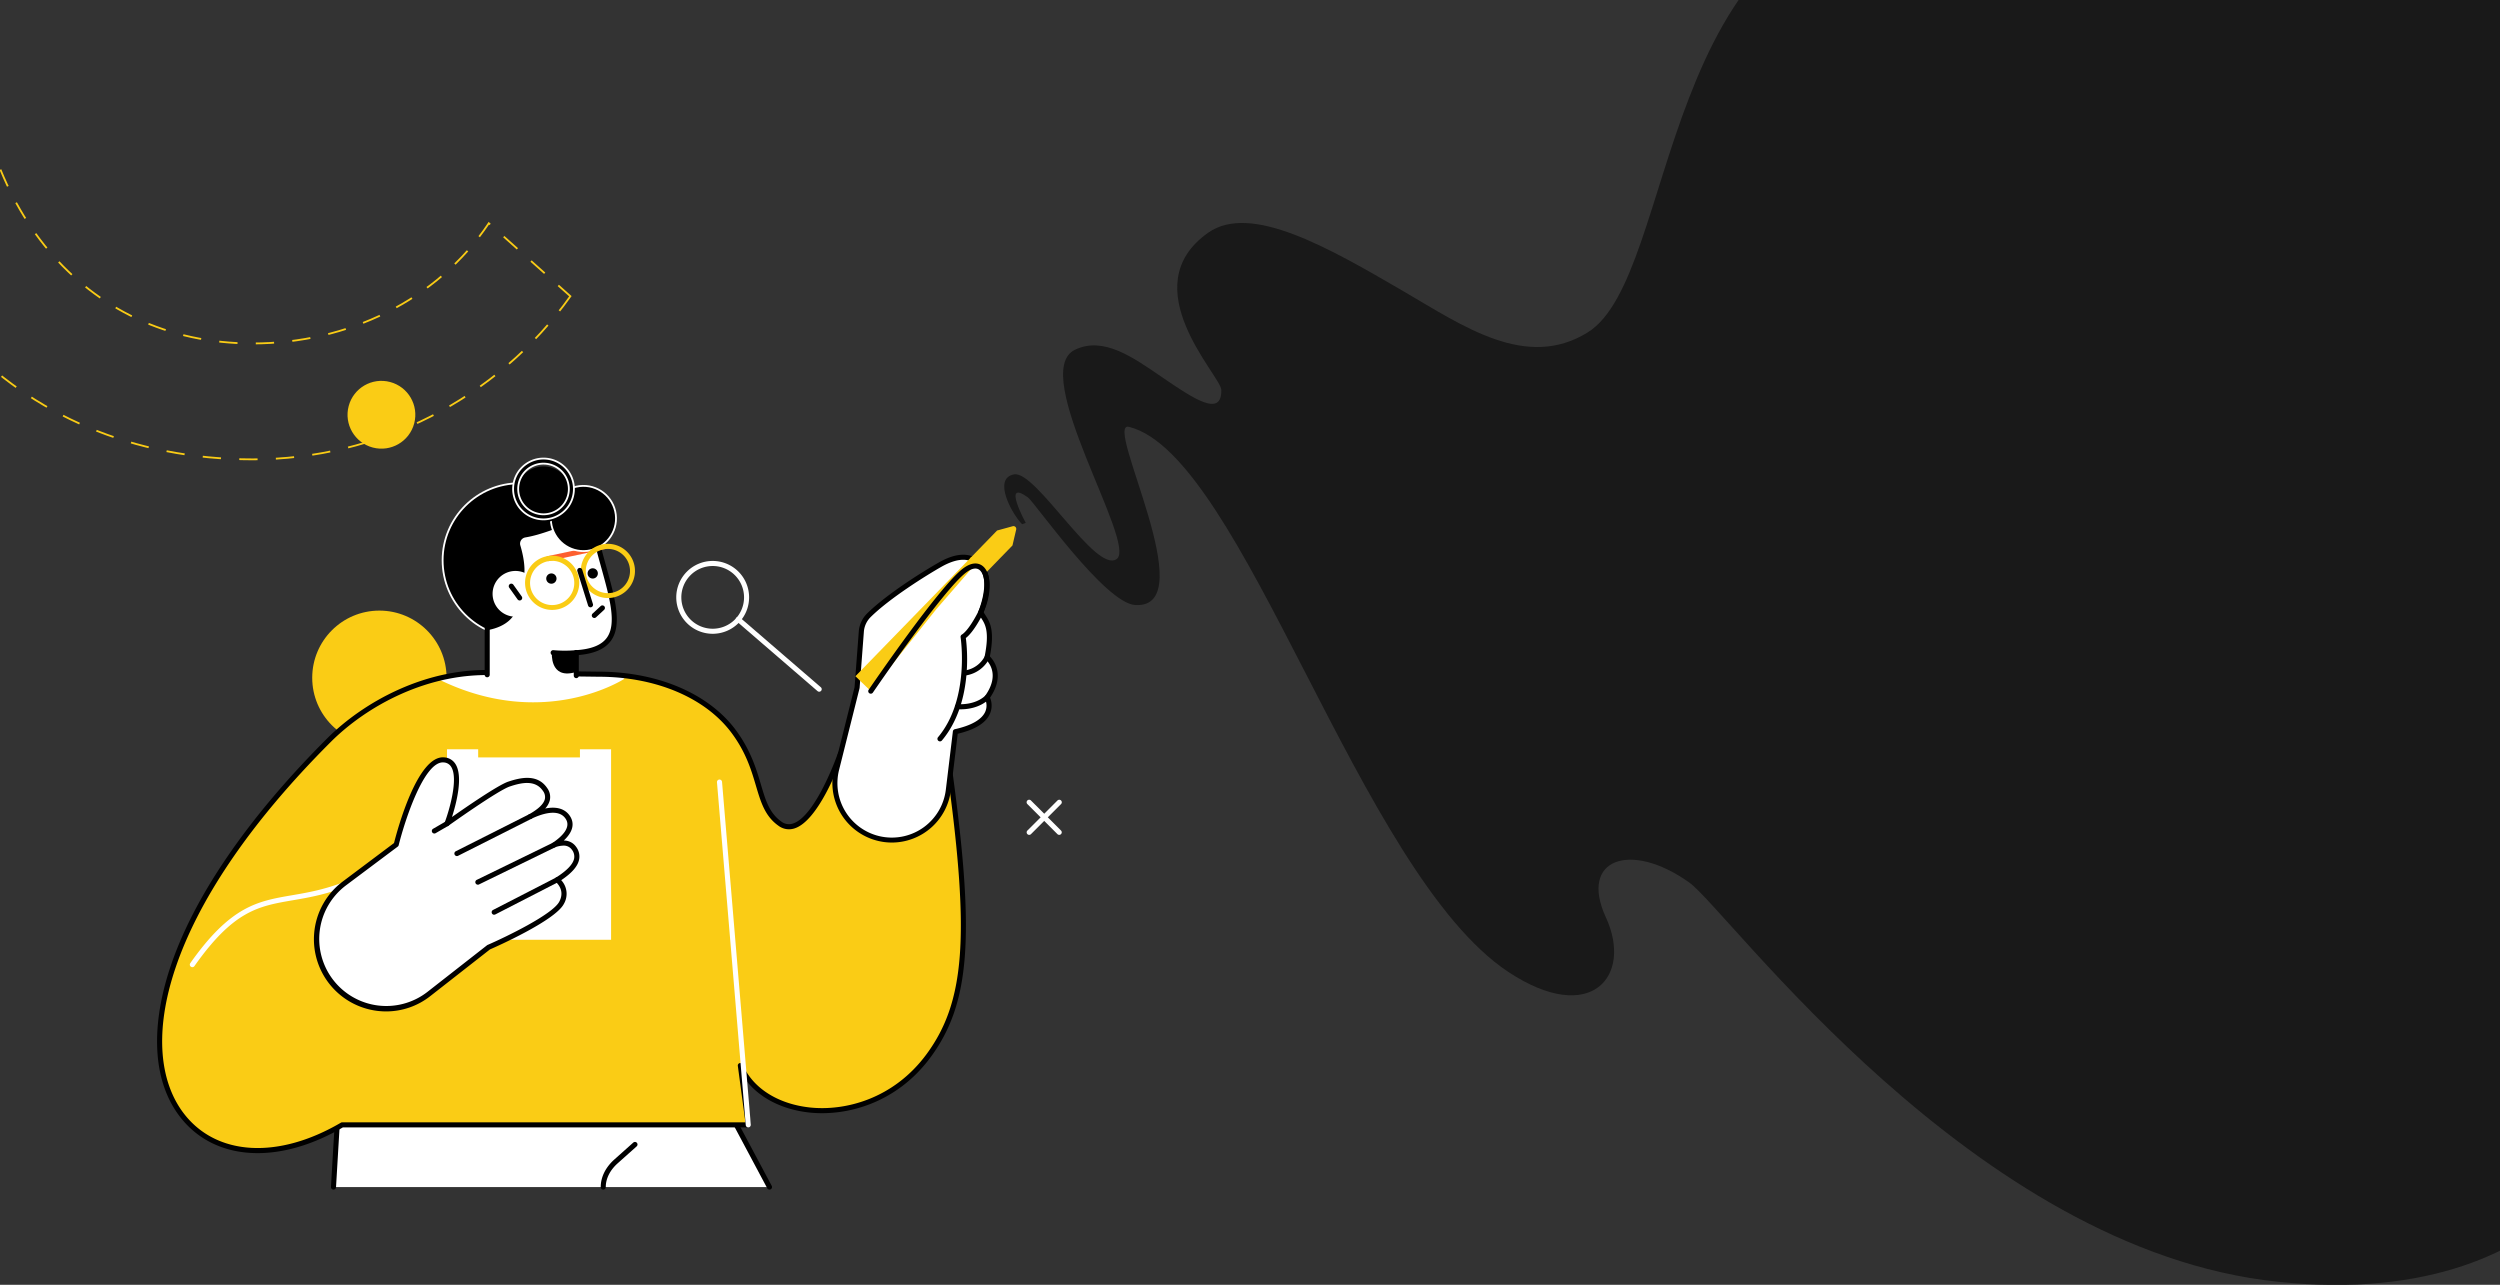 <svg id="Group_326" data-name="Group 326" xmlns="http://www.w3.org/2000/svg" xmlns:xlink="http://www.w3.org/1999/xlink" width="1366" height="702" viewBox="0 0 1366 702">
  <rect x="0" y="0" width="1366" height="702" fill="#333333" stroke="none"/>
  <defs>
    <clipPath id="clip-path">
      <rect id="Rectangle_310" data-name="Rectangle 310" width="1366" height="702" fill="none"/>
    </clipPath>
  </defs>
  <g id="Mask_Group_4" data-name="Mask Group 4" clip-path="url(#clip-path)">
    <g id="Layer_2" data-name="Layer 2" transform="translate(548.712 -56.07)">
      <g id="OBJECTS" transform="translate(0)">
        <path id="Path_4398" data-name="Path 4398" d="M9.78,342.515c-5.448-5.448-16.36-25.089-4.38-27.256s44.623,54.42,56.053,46.256S13.016,259.74,38.562,247.226c15.566-7.63,31.91,4.166,47.385,14.742,17.382,11.888,33.025,22.495,32.658,7.112-.183-7.63-49-56.465-7.1-85.9,23.227-16.3,65.774,8.226,106.475,31.941,32.75,19.076,67.209,43.371,100.783,22.6,49.827-30.781,37.359-231.9,182-237.719H892.576V653.837s-29.667,119.889-196.529,102.6S395.56,553.329,374.195,538.205c-31.941-22.724-60.265-12.972-45.432,19.168s-8.21,59.517-53.245,29.82C193.887,533.23,130.54,304.76,68.168,289.3c-14.406-3.571,40.914,99.2,3.571,97.38-16.7-.794-54.939-56.023-58.846-58.861-14.422-10.423-1.129,13.964-1.129,13.964Z" transform="translate(0)" fill="#191919"/>
      </g>
    </g>
    <path id="Path_1946" d="M459.685,386.578c-39.878,56.3-105.559,89.138-173.585,89.138-131.362,0-220.5-98.521-220.5-232.229C65.6,114.471,154.738,8.913,288.446,8.913c68.027-2.346,133.707,30.495,173.585,86.793l-44.569,37.532C389.313,88.668,342.4,62.865,290.791,62.865c-98.521,0-157.165,79.755-157.165,175.931S192.27,412.381,286.1,412.381c51.606,0,100.867-23.457,129.016-65.681Z" transform="translate(-148.031 -224.716)" fill="none" stroke="#facc15" stroke-miterlimit="10" stroke-width="1" stroke-dasharray="10"/>
  </g>
  <ellipse id="Ellipse_129" data-name="Ellipse 129" cx="247.5" cy="237" rx="247.5" ry="237" transform="translate(95 176)" fill="none"/>
  <g id="Layer_2-2" data-name="Layer 2" transform="translate(85.826 204)">
    <g id="_Layer_" data-name="&lt;Layer&gt;" transform="translate(0 0)">
      <circle id="Ellipse_124" data-name="Ellipse 124" cx="36.706" cy="36.706" r="36.706" transform="translate(84.77 129.633)" fill="#facc15"/>
      <path id="Path_4399" data-name="Path 4399" d="M410.008,319.365a1.387,1.387,0,0,0,.9-2.451l-44.152-38.083a1.387,1.387,0,1,0-1.809,2.1L409.1,319.012A1.382,1.382,0,0,0,410.008,319.365Z" transform="translate(-48.246 -145.409)" fill="#fff"/>
      <path id="Path_4400" data-name="Path 4400" d="M465.3,255.894a19.9,19.9,0,1,0-19.9-19.9A19.9,19.9,0,0,0,465.3,255.894Zm0-37.029A17.132,17.132,0,1,1,448.174,236,17.132,17.132,0,0,1,465.3,218.864Z" transform="translate(-161.716 -113.594)" fill="#fff"/>
      <ellipse id="Ellipse_125" data-name="Ellipse 125" cx="18.514" cy="18.514" rx="18.514" ry="18.514" transform="matrix(-0.967, -0.256, 0.256, -0.967, 135.75, 45.268)" fill="#facc15"/>
      <path id="Path_4401" data-name="Path 4401" d="M114.725,501.457a1.363,1.363,0,0,0,.98-.407,1.382,1.382,0,0,0,0-1.961l-16.4-16.4a1.387,1.387,0,1,0-1.961,1.961l16.4,16.4A1.377,1.377,0,0,0,114.725,501.457Z" transform="translate(378.203 -249.287)" fill="#fff"/>
      <path id="Path_4402" data-name="Path 4402" d="M98.229,501.462a1.362,1.362,0,0,0,.98-.407l16.4-16.392a1.387,1.387,0,1,0-1.961-1.961l-16.4,16.4a1.387,1.387,0,0,0,.98,2.368Z" transform="translate(378.301 -249.291)" fill="#fff"/>
      <ellipse id="Ellipse_126" data-name="Ellipse 126" cx="42.098" cy="42.098" rx="42.098" ry="42.098" transform="matrix(-1, -0.002, 0.002, -1, 240.132, 144.333)" stroke="#fff" stroke-width="1"/>
      <path id="Path_4403" data-name="Path 4403" d="M425.254,825.72H637.84L660.918,869H422.69Z" transform="translate(-326.298 -424.389)" fill="#fff"/>
      <path id="Path_4404" data-name="Path 4404" d="M659.473,868.943a1.353,1.353,0,0,0,.652-.162,1.392,1.392,0,0,0,.574-1.877l-23.078-43.279a1.4,1.4,0,0,0-1.226-.735H423.809a1.392,1.392,0,0,0-1.387,1.3l-2.559,43.284a1.387,1.387,0,0,0,2.77.162l2.485-41.975H635.562l22.686,42.549A1.387,1.387,0,0,0,659.473,868.943Z" transform="translate(-324.853 -422.946)"/>
      <path id="Path_4405" data-name="Path 4405" d="M571.17,889.754a1.387,1.387,0,0,0,1.387-1.387c0-4.637,2.318-9.25,6.524-13l10.294-9.186a1.387,1.387,0,1,0-1.843-2.069L577.239,873.3c-4.794,4.279-7.441,9.632-7.441,15.064A1.387,1.387,0,0,0,571.17,889.754Z" transform="translate(-327.388 -443.756)"/>
      <path id="Path_4406" data-name="Path 4406" d="M299.224,377.336c17.157-17.132,51.47-39.088,92.156-36.676l55.142.73c33.706,0,60.254,13.02,73.857,31.441,16.3,22.059,11.549,40.529,25.127,50.205,16.024,11.421,33.142-38.274,33.142-38.274l59.936,11.363c12.358,90.921,8.823,124.509-11.637,152.5C596,591.02,537.06,586.187,523.889,555.217l4.333,32.421h-221.9C215.759,640.794,139.927,536.437,299.224,377.336Z" transform="translate(-205.19 -177.008)" fill="#facc15"/>
      <path id="Path_4407" data-name="Path 4407" d="M584.33,344.063a85.493,85.493,0,0,1,33.1-4.51s59.71.75,64.705,1.588l2.887,2.172S641.653,371.808,584.33,344.063Z" transform="translate(-429.639 -176.455)" fill="#fff"/>
      <path id="Path_4408" data-name="Path 4408" d="M258.691,601.625c14.426,0,30.446-4.657,46.568-14.059H526.772A1.377,1.377,0,0,0,528.144,586l-3.372-25.23c7.118,10.078,19.667,16.867,34.956,18.627,19.916,2.284,47.941-4.519,66.891-30.475,21.245-29.1,24.019-65.2,11.887-154.44a1.378,1.378,0,0,0-1.118-1.172l-59.965-11.382a1.387,1.387,0,0,0-1.569.912c-.122.348-12.073,34.652-24.666,38.681a6.78,6.78,0,0,1-6.372-1.088c-6.529-4.652-8.569-11.544-11.167-20.3-2.451-8.289-5.515-18.6-13.622-29.578-14.8-20.039-42.828-32-75-32l-55.1-.74c-38.965-2.319-73.666,17.647-93.136,37.078-43.74,43.686-73.529,87.332-86.181,126.214-10.818,33.284-8.823,61.945,5.686,80.7C226.446,594.968,241.436,601.625,258.691,601.625Zm266.5-16.833H304.877a1.421,1.421,0,0,0-.7.191c-34.25,20.1-67.887,18.191-85.7-4.868-26.715-34.583-12.255-110.842,80.264-203.248,19.039-19.019,52.941-38.539,91.078-36.274l55.2.73c31.289,0,58.485,11.544,72.764,30.882,7.814,10.583,10.671,20.22,13.191,28.72,2.637,8.887,4.9,16.564,12.255,21.789a9.576,9.576,0,0,0,8.823,1.471c12.671-4.059,23.779-33.049,26.039-39.289l57.8,10.946c11.863,87.68,9.147,123.131-11.515,151.435-18.25,25-45.2,31.554-64.338,29.358-17.358-1.99-30.936-10.745-36.328-23.421a1.387,1.387,0,0,0-2.647.73Z" transform="translate(-203.74 -175.553)"/>
      <path id="Path_4409" data-name="Path 4409" d="M715.5,528.8a1.387,1.387,0,0,0,1.309-1.848c-11.5-32.617-48.421-19.8-78.087-9.5a1.387,1.387,0,1,0,.907,2.618c36.274-12.583,64.759-19.995,74.563,7.8A1.382,1.382,0,0,0,715.5,528.8Z" transform="translate(-487.677 -261.434)"/>
      <path id="Path_4410" data-name="Path 4410" d="M183.214,283.188l2.348-30.882a14.044,14.044,0,0,1,4.123-8.667c10.637-10.485,30.343-22.769,38.921-27.657,18.137-10.338,23.48,2.3,24.068,3.524,4.044,8.407-1.853,22.461-1.853,22.461,2.083,4.559,7.059,6.745,3.431,24.632,0,0,10.02,8,0,21.951,0,0,7.534,13.235-17.328,18.725l-3.858,31.813A31.112,31.112,0,1,1,172,327.776Z" transform="translate(199.259 -111.482)" fill="#fff"/>
      <path id="Path_4411" data-name="Path 4411" d="M200.755,366.43a32.554,32.554,0,0,0,32.23-28.6l3.74-30.848c9.446-2.225,15.358-5.882,17.583-10.892a11.274,11.274,0,0,0,.078-8.823c8.377-12.284,2.044-20.372-.1-22.549,2.784-14.417-.064-18.843-2.353-22.416-.392-.613-.77-1.2-1.083-1.794,1.108-2.858,5.392-15.049,1.583-23l-.049-.1a13.621,13.621,0,0,0-8.279-7.6c-4.868-1.539-10.814-.343-17.676,3.569-9.618,5.475-28.7,17.51-39.215,27.877a15.47,15.47,0,0,0-4.524,9.5l-2.338,30.779L169.2,326.014a32.549,32.549,0,0,0,31.559,40.416Zm38.965-154.508a11.509,11.509,0,0,1,3.539.525,10.929,10.929,0,0,1,6.613,6.127l.059.127c3.725,7.74-1.823,21.191-1.882,21.323a1.4,1.4,0,0,0,0,1.113,21.11,21.11,0,0,0,1.529,2.657c2.167,3.377,4.627,7.206,1.819,21.122a1.392,1.392,0,0,0,.49,1.358c.363.294,8.823,7.407-.24,20.059a1.387,1.387,0,0,0-.078,1.471,8.49,8.49,0,0,1,.172,7.2c-1.912,4.24-7.652,7.524-16.588,9.49a1.382,1.382,0,0,0-1.078,1.186l-3.843,31.833A29.725,29.725,0,1,1,171.9,326.7l11.181-44.607a1.958,1.958,0,0,0,.039-.235l2.343-30.882a12.637,12.637,0,0,1,3.711-7.779c10.333-10.191,29.789-22.407,38.637-27.451C232.3,213.211,236.3,211.922,239.721,211.922Z" transform="translate(200.752 -110.058)"/>
      <path id="Path_4412" data-name="Path 4412" d="M180.418,373.293c3.265,0,10.152-.637,15.358-5.475a1.389,1.389,0,1,0-1.892-2.034c-5.971,5.554-14.936,4.681-15.029,4.671a1.387,1.387,0,1,0-.294,2.755A16.815,16.815,0,0,0,180.418,373.293Z" transform="translate(258.716 -189.719)"/>
      <path id="Path_4413" data-name="Path 4413" d="M178.488,331.775a1.058,1.058,0,0,0,.176,0,17.431,17.431,0,0,0,12.554-9.235,1.387,1.387,0,1,0-2.451-1.265,14.662,14.662,0,0,1-10.451,7.745,1.387,1.387,0,0,0,.172,2.76Z" transform="translate(263.543 -166.765)"/>
      <path id="Path_4414" data-name="Path 4414" d="M187.15,276.984l8.4,8.162,35.862-44.862,24.245-27.946-5.3-.358Z" transform="translate(194.426 -111.499)" fill="#facc15"/>
      <path id="Path_4415" data-name="Path 4415" d="M147.617,194.824l8.162,8.412,14.956-15.382,2.029-8.7a1.52,1.52,0,0,0-1.882-1.814l-8.559,2.348Z" transform="translate(296.654 -93.813)" fill="#facc15"/>
      <path id="Path_4416" data-name="Path 4416" d="M216.491,316.123a1.392,1.392,0,0,0,1.064-.49c16.907-20.113,13.828-50.308,13.068-55.995,1.471-1.1,4.456-4.069,8.52-11.676,5.608-10.51,6.015-23.108.882-27.5-1.627-1.4-5.2-3.1-10.853,1.137-12.99,9.745-50.053,64.024-51.627,66.3a1.388,1.388,0,0,0,2.294,1.564c.382-.564,38.372-56.176,50.98-65.651,2.152-1.618,5.181-3.142,7.387-1.255,3.672,3.147,3.8,14.122-1.525,24.1-5,9.382-8.1,11.024-8.142,11.049a1.471,1.471,0,0,0-.784,1.471c.054.338,5.172,33.848-12.323,54.666a1.387,1.387,0,0,0,1.059,2.279Z" transform="translate(211.28 -115.03)"/>
      <rect id="Rectangle_12" data-name="Rectangle 12" width="89.646" height="104.082" transform="translate(158.426 205.407)" fill="#fff"/>
      <path id="Path_4417" data-name="Path 4417" d="M601.247,134.784c.951-8.564,7.407-15.421,15.27-18.549a14.245,14.245,0,0,1,12.108.73c3.01,1.647,5.912,4.667,5.882,8.167,6.554-2.941,14.706.054,18.436,6.118,5.642,9.137,4.324,22.461-4.77,28.975-5.211,3.735-10.784,2.9-16.779,3.191-7.975.377-16.245-2.01-22.142-7.549A25.719,25.719,0,0,1,601.247,134.784Z" transform="translate(-409.159 -62.171)"/>
      <path id="Path_4418" data-name="Path 4418" d="M595.658,232.036c22.059-4.01,16.573-22.51,16.573-22.51,6.147-4.9,3.431-17.441,1.534-23.823a3.431,3.431,0,0,1,2.716-4.363c18.627-3.118,33.823-16.113,38.088-1.23.931,3.245,1.1,3.735,2.162,7.779,7.985,30.519,18.49,54.367-12.431,56.421l.059,16.613-48.681-1.632Z" transform="translate(-415.281 -91.682)" fill="#fff"/>
      <path id="Path_4419" data-name="Path 4419" d="M735.9,316.829a1.387,1.387,0,0,0,1.387-1.387v-24.97a1.387,1.387,0,1,0-2.77,0v24.951a1.387,1.387,0,0,0,1.382,1.407Z" transform="translate(-555.523 -150.765)"/>
      <path id="Path_4420" data-name="Path 4420" d="M636.627,330.829a1.387,1.387,0,0,0,1.387-1.392V316.907a1.387,1.387,0,0,0-2.775,0l.024,12.534a1.387,1.387,0,0,0,1.363,1.387Z" transform="translate(-407.585 -164.284)"/>
      <path id="Path_4421" data-name="Path 4421" d="M594.239,259.627h.093c9.368-.623,15.568-3.25,18.966-8.034,6.157-8.681,2.088-23.348-2.623-40.328-.882-3.167-1.789-6.446-2.667-9.8a1.388,1.388,0,1,0-2.681.721c.882,3.368,1.794,6.652,2.672,9.828,4.524,16.3,8.431,30.392,3.034,37.985-2.882,4.059-8.4,6.309-16.887,6.863a1.387,1.387,0,0,0,.093,2.77Z" transform="translate(-365.221 -105.612)"/>
      <path id="Path_4422" data-name="Path 4422" d="M605.792,206.675a1.472,1.472,0,0,0,.289-.029l30.451-6.485a1.387,1.387,0,0,0-.578-2.711L605.5,203.945a1.387,1.387,0,0,0,.289,2.74Z" transform="translate(-392.033 -104.081)" fill="#fd5f2f"/>
      <path id="Path_4423" data-name="Path 4423" d="M643.383,318.606a58.824,58.824,0,0,0,6.206-.309,1.387,1.387,0,0,0-.294-2.755,68.243,68.243,0,0,1-12.328,0,1.385,1.385,0,0,0-.284,2.755C636.854,318.317,639.7,318.606,643.383,318.606Z" transform="translate(-420.424 -164.292)"/>
      <path id="Path_4424" data-name="Path 4424" d="M639.427,318.46s-1.186,14.181,12.181,10.784l.49-10.446Z" transform="translate(-423.708 -165.783)"/>
      <ellipse id="Ellipse_127" data-name="Ellipse 127" cx="17.814" cy="17.814" rx="17.814" ry="17.814" transform="translate(217.41 99.127) rotate(-96.92)" stroke="#fff" stroke-width="1"/>
      <ellipse id="Ellipse_128" data-name="Ellipse 128" cx="15.22" cy="15.22" rx="15.22" ry="15.22" transform="matrix(-0.899, -0.439, 0.439, -0.899, 218.145, 86.45)"/>
      <path id="Path_4425" data-name="Path 4425" d="M657.288,135.2a16.613,16.613,0,1,0-16.608-16.609A16.613,16.613,0,0,0,657.288,135.2Zm0-30.446a13.838,13.838,0,1,1-13.833,13.836A13.838,13.838,0,0,1,657.288,104.749Z" transform="translate(-446.142 -55.415)" stroke="#fff" stroke-width="1"/>
      <rect id="Rectangle_13" data-name="Rectangle 13" width="55.602" height="14.029" transform="translate(175.45 195.823)" fill="#facc15"/>
      <path id="Path_4426" data-name="Path 4426" d="M680.32,239.745a12.5,12.5,0,1,0,12.5-12.5A12.5,12.5,0,0,0,680.32,239.745Z" transform="translate(-496.997 -119.278)" fill="#fff"/>
      <path id="Path_4427" data-name="Path 4427" d="M704.283,250.6a1.412,1.412,0,0,0,.809-.255,1.387,1.387,0,0,0,.319-1.936l-4.573-6.412a1.388,1.388,0,0,0-2.26,1.613l4.578,6.426a1.382,1.382,0,0,0,1.127.564Z" transform="translate(-506.162 -126.504)"/>
      <path id="Path_4428" data-name="Path 4428" d="M660.07,232.814a2.809,2.809,0,1,0,2.8-2.8A2.809,2.809,0,0,0,660.07,232.814Z" transform="translate(-447.429 -120.691)"/>
      <path id="Path_4429" data-name="Path 4429" d="M613.98,227.084a2.8,2.8,0,1,0,2.8-2.8A2.8,2.8,0,0,0,613.98,227.084Z" transform="translate(-378.736 -117.769)"/>
      <path id="Path_4430" data-name="Path 4430" d="M649.481,239.885a14.809,14.809,0,1,0-8.667-2.828A14.623,14.623,0,0,0,649.481,239.885Zm.044-26.809a12.078,12.078,0,1,1-1.912.152A11.919,11.919,0,0,1,649.526,213.077Z" transform="translate(-433.64 -110.625)" fill="#facc15"/>
      <path id="Path_4431" data-name="Path 4431" d="M587.412,226.637a15.043,15.043,0,0,0,2.328-.181,14.809,14.809,0,1,0-2.328.181Zm.034-26.833a12.078,12.078,0,1,1-1.907.152,11.936,11.936,0,0,1,1.907-.152Z" transform="translate(-341.115 -103.871)" fill="#facc15"/>
      <path id="Path_4432" data-name="Path 4432" d="M626.608,245.388a1.368,1.368,0,0,0,.417-.064,1.387,1.387,0,0,0,.912-1.735l-5.853-18.745a1.387,1.387,0,1,0-2.647.828l5.853,18.74A1.382,1.382,0,0,0,626.608,245.388Z" transform="translate(-389.786 -117.545)"/>
      <path id="Path_4433" data-name="Path 4433" d="M607.495,272.527a1.382,1.382,0,0,0,.946-.373l4.412-4.1a1.387,1.387,0,1,0-1.892-2.029l-4.412,4.1a1.387,1.387,0,0,0-.064,1.961A1.373,1.373,0,0,0,607.495,272.527Z" transform="translate(-368.584 -138.86)"/>
      <path id="Path_4434" data-name="Path 4434" d="M460.612,649.832h.118a1.387,1.387,0,0,0,1.265-1.471l-15.72-187.332a1.387,1.387,0,1,0-2.765.235l15.72,187.3A1.382,1.382,0,0,0,460.612,649.832Z" transform="translate(-137.58 -237.819)" fill="#fff"/>
      <path id="Path_4435" data-name="Path 4435" d="M888.349,619.152a1.382,1.382,0,0,0,1.132-.588c21.466-30.436,35.039-32.764,53.828-35.99,9.049-1.549,19.3-3.309,31.951-8.608a1.387,1.387,0,0,0-1.074-2.559c-12.353,5.177-22.446,6.907-31.348,8.436-18.715,3.211-33.495,5.745-55.622,37.122a1.387,1.387,0,0,0,1.132,2.186Z" transform="translate(-869.074 -294.683)" fill="#fff"/>
      <path id="Path_4436" data-name="Path 4436" d="M652.279,505.442l28.485-21.358s11.789-47.622,26.117-46.235,1.622,34.8,1.622,34.8,27.019-19.294,33.882-21.608,15.078-3.922,19.72,3c4.118,6.132-1.618,11.1-8.122,14.745,5.024-2.451,16.2-6.745,20.725.8,3.343,5.583-2.275,11.059-7.784,14.769,3.976-1.471,8.407-1.863,10.985,1.819,4.22,6.034-.672,11.794-9.181,17.157,2.412,2.235,5.529,6.608,2.333,12.647-4.77,9.015-39.833,24.245-39.833,24.245l-32.72,25.588a38.014,38.014,0,1,1-46.221-60.363Z" transform="translate(-550.074 -226.634)" fill="#fff"/>
      <path id="Path_4437" data-name="Path 4437" d="M673.99,573.83a38.971,38.971,0,0,0,24.143-8.378l32.572-25.489c2.941-1.279,35.529-15.686,40.348-24.8a10.917,10.917,0,0,0-1.392-13.044c5.833-3.921,9.034-7.6,9.774-11.274a8.688,8.688,0,0,0-1.623-6.926,8.005,8.005,0,0,0-6.765-3.456c5.936-5.544,5.392-10.049,3.6-13.039-2.554-4.26-7.382-5.76-13.75-4.456a10.457,10.457,0,0,0,2.529-4.5,8.2,8.2,0,0,0-1.417-6.647c-5.191-7.735-14.117-5.951-21.313-3.534-5.539,1.863-23.122,13.98-30.72,19.314,2.309-7.221,6.2-22,1.961-28.843a7.75,7.75,0,0,0-6.157-3.735c-14.706-1.431-25.755,39.99-27.475,46.8L650.216,502.9A39.446,39.446,0,0,0,673.99,573.83Zm96.823-90.592a5.38,5.38,0,0,1,4.711,2.284,6,6,0,0,1,1.181,4.789c-.632,3.132-3.985,6.632-9.966,10.4a1.377,1.377,0,0,0-.2,2.186c2.407,2.235,4.716,5.946,2.049,10.98-3.725,7.044-29.534,19.441-39.161,23.622a1.468,1.468,0,0,0-.3.181l-32.715,25.588a36.634,36.634,0,1,1-44.539-58.176l28.495-21.343a1.4,1.4,0,0,0,.49-.775c3.2-12.921,13.887-46.25,24.637-45.191a5.054,5.054,0,0,1,4.068,2.451c4.059,6.539-1.23,24.235-3.613,30.5a1.387,1.387,0,0,0,2.1,1.623c.27-.191,26.912-19.211,33.51-21.431s14-3.691,18.137,2.451a5.459,5.459,0,0,1,1.015,4.461c-.632,2.642-3.549,5.436-8.667,8.3a1.387,1.387,0,0,0,1.284,2.451c4.367-2.127,14.956-6.372,18.926.265,2.8,4.681-2.451,9.6-7.353,12.907a1.387,1.387,0,0,0,1.25,2.451,13.762,13.762,0,0,1,4.662-.975Z" transform="translate(-548.834 -225.189)"/>
      <path id="Path_4438" data-name="Path 4438" d="M688,521.167a1.417,1.417,0,0,0,.623-.147l40.063-20.22a1.387,1.387,0,0,0-1.25-2.475L687.369,518.54a1.387,1.387,0,0,0,.627,2.628Z" transform="translate(-524.154 -257.413)"/>
      <path id="Path_4439" data-name="Path 4439" d="M780.677,512.858a1.388,1.388,0,0,0,.7-.186l6.927-4.015a1.388,1.388,0,0,0-1.392-2.4l-6.926,4.015a1.387,1.387,0,0,0,.7,2.588Z" transform="translate(-629.173 -261.427)"/>
      <path id="Path_4440" data-name="Path 4440" d="M661.51,553.014a1.347,1.347,0,0,0,.608-.142l41.573-20.284a1.389,1.389,0,0,0-1.221-2.495l-41.563,20.269a1.387,1.387,0,0,0,.608,2.632Z" transform="translate(-486.241 -273.603)"/>
      <path id="Path_4441" data-name="Path 4441" d="M657.585,589.059a1.417,1.417,0,0,0,.632-.157l34.426-17.691a1.387,1.387,0,1,0-1.265-2.451L656.942,586.47a1.387,1.387,0,0,0,.637,2.622Z" transform="translate(-473.37 -293.27)"/>
    </g>
  </g>
</svg>
